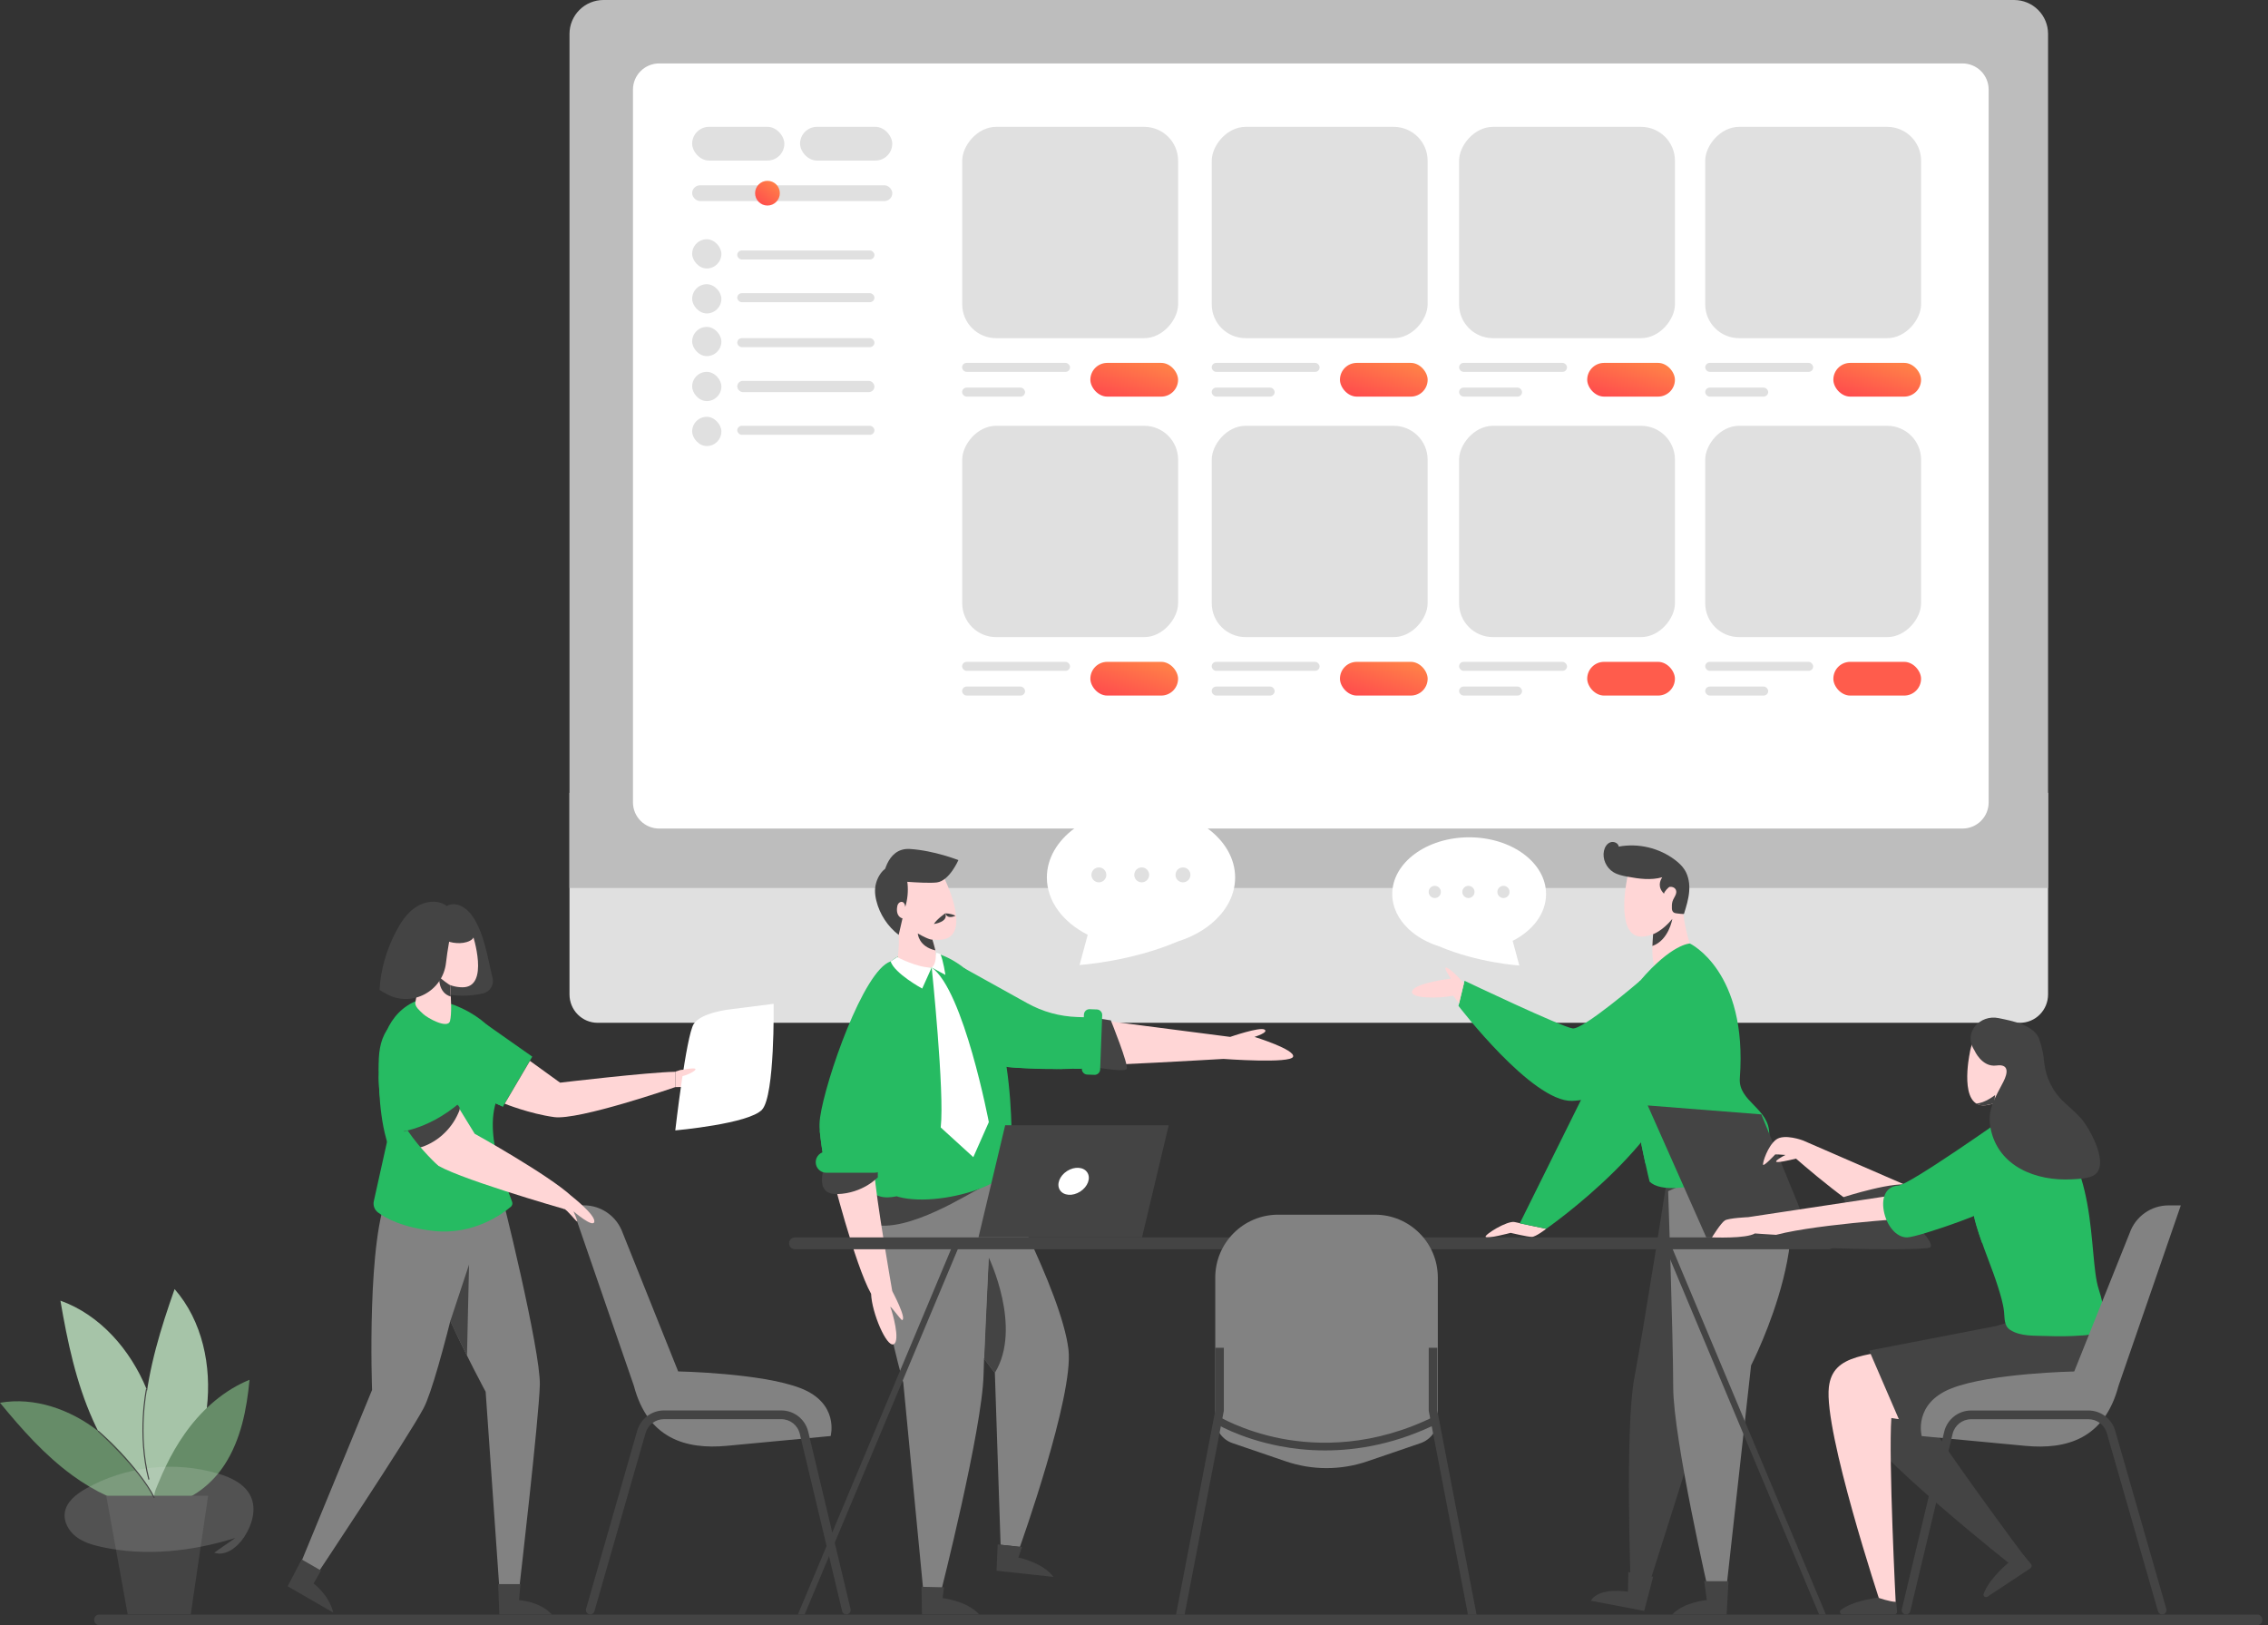 <svg width="134" height="96" viewBox="0 0 134 96" fill="none" xmlns="http://www.w3.org/2000/svg">
<rect x="0" y="0" width="134" height="96" fill="#333333" stroke="none"/>
<path d="M119.344 60.423H35.31C34.869 60.422 34.446 60.246 34.135 59.932C33.823 59.618 33.648 59.193 33.648 58.75V46.84H121.005V58.75C121.005 59.193 120.83 59.618 120.519 59.932C120.208 60.246 119.785 60.422 119.344 60.423Z" fill="#E0E0E0"/>
<path d="M121.005 52.461H33.648V1.997C33.649 1.468 33.86 0.96 34.236 0.586C34.611 0.211 35.121 0.001 35.652 0H119.002C119.533 0.001 120.042 0.211 120.418 0.586C120.793 0.96 121.005 1.468 121.005 1.997V52.461Z" fill="#BDBDBD"/>
<path d="M115.949 48.948H38.944C38.535 48.947 38.142 48.785 37.852 48.496C37.562 48.207 37.399 47.815 37.398 47.406V5.289C37.399 4.88 37.562 4.488 37.852 4.199C38.142 3.91 38.535 3.748 38.944 3.747H115.949C116.359 3.748 116.752 3.91 117.042 4.199C117.332 4.488 117.495 4.88 117.495 5.289V47.406C117.495 47.815 117.332 48.207 117.042 48.496C116.752 48.785 116.359 48.947 115.949 48.948Z" fill="white"/>
<rect x="64.422" y="21.438" width="5.182" height="1.992" rx="0.996" fill="url(#paint0_linear_6204_51133)"/>
<rect x="79.168" y="21.438" width="5.182" height="1.992" rx="0.996" fill="url(#paint1_linear_6204_51133)"/>
<rect x="93.777" y="21.438" width="5.182" height="1.992" rx="0.996" fill="url(#paint2_linear_6204_51133)"/>
<rect x="108.32" y="21.438" width="5.182" height="1.992" rx="0.996" fill="url(#paint3_linear_6204_51133)"/>
<rect x="56.844" y="21.438" width="6.377" height="0.531" rx="0.266" fill="#E0E0E0"/>
<rect x="71.59" y="21.438" width="6.377" height="0.531" rx="0.266" fill="#E0E0E0"/>
<rect x="86.207" y="21.438" width="6.377" height="0.531" rx="0.266" fill="#E0E0E0"/>
<rect x="100.75" y="21.438" width="6.377" height="0.531" rx="0.266" fill="#E0E0E0"/>
<rect x="56.844" y="22.898" width="3.72" height="0.531" rx="0.266" fill="#E0E0E0"/>
<rect x="71.59" y="22.898" width="3.72" height="0.531" rx="0.266" fill="#E0E0E0"/>
<rect x="86.207" y="22.898" width="3.72" height="0.531" rx="0.266" fill="#E0E0E0"/>
<rect x="100.75" y="22.898" width="3.72" height="0.531" rx="0.266" fill="#E0E0E0"/>
<rect width="12.755" height="12.482" rx="2" transform="matrix(-1 0 0 1 69.606 7.495)" fill="#E0E0E0"/>
<rect width="12.755" height="12.482" rx="2" transform="matrix(-1 0 0 1 84.348 7.495)" fill="#E0E0E0"/>
<rect width="12.755" height="12.482" rx="2" transform="matrix(-1 0 0 1 98.961 7.495)" fill="#E0E0E0"/>
<rect width="12.755" height="12.482" rx="2" transform="matrix(-1 0 0 1 113.504 7.495)" fill="#E0E0E0"/>
<rect x="64.422" y="39.099" width="5.182" height="1.992" rx="0.996" fill="url(#paint4_linear_6204_51133)"/>
<rect x="79.168" y="39.099" width="5.182" height="1.992" rx="0.996" fill="url(#paint5_linear_6204_51133)"/>
<rect x="93.777" y="39.099" width="5.182" height="1.992" rx="0.996" fill="#FF5C4C"/>
<rect x="108.32" y="39.099" width="5.182" height="1.992" rx="0.996" fill="#FF5C4C"/>
<rect x="56.844" y="39.099" width="6.377" height="0.531" rx="0.266" fill="#E0E0E0"/>
<rect x="71.59" y="39.099" width="6.377" height="0.531" rx="0.266" fill="#E0E0E0"/>
<rect x="86.207" y="39.099" width="6.377" height="0.531" rx="0.266" fill="#E0E0E0"/>
<rect x="100.75" y="39.099" width="6.377" height="0.531" rx="0.266" fill="#E0E0E0"/>
<rect x="56.844" y="40.559" width="3.72" height="0.531" rx="0.266" fill="#E0E0E0"/>
<rect x="71.59" y="40.559" width="3.72" height="0.531" rx="0.266" fill="#E0E0E0"/>
<rect x="86.207" y="40.559" width="3.72" height="0.531" rx="0.266" fill="#E0E0E0"/>
<rect x="100.75" y="40.559" width="3.72" height="0.531" rx="0.266" fill="#E0E0E0"/>
<rect width="12.755" height="12.482" rx="2" transform="matrix(-1 0 0 1 69.606 25.155)" fill="#E0E0E0"/>
<rect width="12.755" height="12.482" rx="2" transform="matrix(-1 0 0 1 84.348 25.155)" fill="#E0E0E0"/>
<rect width="12.755" height="12.482" rx="2" transform="matrix(-1 0 0 1 98.961 25.155)" fill="#E0E0E0"/>
<rect width="12.755" height="12.482" rx="2" transform="matrix(-1 0 0 1 113.504 25.155)" fill="#E0E0E0"/>
<rect x="40.895" y="14.134" width="1.727" height="1.726" rx="0.863" fill="#E0E0E0"/>
<rect x="40.895" y="16.79" width="1.727" height="1.726" rx="0.863" fill="#E0E0E0"/>
<rect x="40.895" y="19.312" width="1.727" height="1.726" rx="0.863" fill="#E0E0E0"/>
<rect x="40.895" y="21.968" width="1.727" height="1.726" rx="0.863" fill="#E0E0E0"/>
<rect x="40.895" y="24.624" width="1.727" height="1.726" rx="0.863" fill="#E0E0E0"/>
<rect x="43.559" y="14.798" width="8.105" height="0.531" rx="0.266" fill="#E0E0E0"/>
<rect x="43.559" y="17.321" width="8.105" height="0.531" rx="0.266" fill="#E0E0E0"/>
<rect x="43.559" y="19.976" width="8.105" height="0.531" rx="0.266" fill="#E0E0E0"/>
<rect x="43.559" y="22.5" width="8.105" height="0.664" rx="0.332" fill="#E0E0E0"/>
<rect x="43.559" y="25.155" width="8.105" height="0.531" rx="0.266" fill="#E0E0E0"/>
<rect x="40.895" y="10.947" width="11.825" height="0.93" rx="0.465" fill="#E0E0E0"/>
<rect x="40.895" y="7.494" width="5.447" height="1.992" rx="0.996" fill="#E0E0E0"/>
<rect x="47.27" y="7.494" width="5.447" height="1.992" rx="0.996" fill="#E0E0E0"/>
<path d="M45.344 12.142C45.748 12.142 46.075 11.815 46.075 11.412C46.075 11.009 45.748 10.682 45.344 10.682C44.94 10.682 44.613 11.009 44.613 11.412C44.613 11.815 44.94 12.142 45.344 12.142Z" fill="url(#paint6_linear_6204_51133)"/>
<path d="M54.445 71.356L58.678 68.952C58.678 68.952 62.704 76.229 63.128 79.719C63.459 82.443 60.26 91.383 60.26 91.383L59.118 91.256L58.779 81.102C58.779 81.102 53.463 74.355 54.446 71.356" fill="#828282"/>
<path d="M58.945 91.237L60.383 91.393L60.173 92.011C60.173 92.011 61.612 92.307 62.243 93.156L58.879 92.791L58.945 91.236V91.237Z" fill="#444444"/>
<path d="M58.145 80.283L58.419 74.289C58.419 74.289 60.421 78.426 58.778 81.103L58.145 80.283Z" fill="#444444"/>
<path d="M74.117 61.255C74.117 61.255 74.99 60.99 74.709 60.822C74.427 60.652 72.684 61.255 72.684 61.255L65.106 60.277L64.637 62.921C65.273 62.958 71.055 62.627 72.288 62.556C72.288 62.556 76.258 62.849 76.399 62.426C76.54 62.004 74.118 61.255 74.118 61.255H74.117Z" fill="#FFD6D6"/>
<path d="M65.63 60.277C65.63 60.277 66.702 62.923 66.568 63.152C66.434 63.382 64.289 62.974 64.289 62.974L64.516 60.106L65.63 60.278" fill="#444444"/>
<path d="M58.697 69.029C58.697 69.029 58.188 77.994 58.111 81.218C58.035 84.442 55.558 94.183 55.558 94.183L55.005 94.265L54.542 93.883L53.368 81.679C53.368 81.679 49.641 68.998 53.501 66.474L58.697 69.029Z" fill="#828282"/>
<path d="M57.873 70.226C57.398 70.391 53.593 72.924 51.501 72.314C49.408 71.704 50.991 68.624 51.33 68.952C51.669 69.28 57.873 70.226 57.873 70.226Z" fill="#444444"/>
<path d="M54.445 93.741L55.776 93.771L55.691 94.407C55.691 94.407 57.152 94.578 57.852 95.37L54.471 95.373L54.446 93.742L54.445 93.741Z" fill="#444444"/>
<path d="M59.742 68.909C59.742 68.909 60.278 59.745 56.955 57.178C54.549 55.318 52.832 56.645 52.832 56.645C52.832 56.645 49.302 58.88 52.18 64.931C52.811 66.258 51.269 68.303 51.87 69.813C52.679 71.843 58.996 70.592 59.742 68.909H59.742Z" fill="#26BB62"/>
<path d="M52.961 70.669C52.961 70.669 54.017 65.458 53.487 63.34C53.487 63.34 51.303 68.38 51.336 69.742C51.369 71.105 52.961 70.669 52.961 70.669Z" fill="#26BB62"/>
<path d="M64.075 63.119C62.581 63.177 60.97 63.174 59.506 63.032C59.246 63.007 58.99 62.947 58.743 62.862C56.657 62.152 52.9 61.465 52.693 59.8C52.319 56.791 56.989 57.207 56.989 57.207L60.693 59.264C61.601 59.769 62.616 60.049 63.654 60.081L64.518 60.108L64.075 63.119H64.075Z" fill="#26BB62"/>
<path d="M55.916 52.156C55.916 52.156 57.413 55.337 55.625 55.512C53.837 55.687 52.443 53.868 52.848 52.521C53.253 51.173 55.073 50.027 55.916 52.156Z" fill="#FFD6D6"/>
<path d="M52.789 53.231C52.789 53.231 53.304 54.907 53.025 56.659C53.025 56.659 54.194 57.314 55.056 57.163C55.919 57.011 54.499 54.029 54.499 54.029L52.789 53.231Z" fill="#FFD6D6"/>
<path d="M55.087 55.505C55.087 55.505 54.971 55.569 54.227 55.147C54.227 55.147 54.258 55.907 55.265 56.144C55.265 56.144 55.154 55.697 55.087 55.505H55.087Z" fill="#444444"/>
<path d="M53.62 52.2C53.666 52.663 53.62 53.135 53.485 53.58C53.476 53.462 53.434 53.324 53.321 53.286C53.233 53.256 53.134 53.305 53.079 53.379C53.024 53.454 53.006 53.549 52.998 53.641C52.987 53.767 52.994 53.898 53.045 54.014C53.096 54.13 53.197 54.229 53.322 54.252C53.245 54.575 53.174 54.906 53.097 55.23C52.449 54.733 51.976 54.012 51.779 53.219C51.727 53.011 51.694 52.797 51.7 52.582C51.71 52.23 51.828 51.882 52.035 51.596C52.117 51.483 52.214 51.379 52.335 51.308C52.611 51.147 52.982 51.199 53.234 51.397C53.485 51.594 53.587 51.882 53.619 52.2L53.62 52.2Z" fill="#444444"/>
<path d="M52.16 51.971C52.16 51.971 52.312 50.06 53.762 50.154C55.213 50.248 56.624 50.812 56.624 50.812C56.624 50.812 56.095 52.036 55.356 52.13C54.616 52.224 52.16 51.971 52.16 51.971Z" fill="#444444"/>
<path d="M55.847 53.959C55.847 53.959 55.371 54.277 55.176 54.587C55.176 54.587 56.059 54.466 55.847 53.959Z" fill="#444444"/>
<path d="M55.852 53.959C55.852 53.959 56.122 53.942 56.455 54.096C56.455 54.096 55.989 54.345 55.852 53.959Z" fill="#444444"/>
<path d="M64.807 59.634L64.383 59.618C64.201 59.611 64.049 59.752 64.042 59.933L63.919 63.141C63.913 63.322 64.054 63.474 64.235 63.481L64.659 63.497C64.84 63.504 64.993 63.363 65 63.182L65.122 59.975C65.129 59.794 64.988 59.641 64.807 59.634Z" fill="#26BB62"/>
<path d="M59.503 63.031C59.503 63.031 58.954 60.535 58.418 59.292C58.418 59.292 60.921 62.81 62.787 63.154C62.787 63.154 60.361 63.127 59.503 63.031Z" fill="#26BB62"/>
<path d="M64.031 60.092L63.914 63.141L63.438 63.138C63.438 63.138 64.041 61.026 64.031 60.092Z" fill="#26BB62"/>
<path d="M52.716 76.268C52.716 76.268 51.726 70.624 51.669 69.28H49.133C49.133 69.28 50.493 74.689 51.467 76.433C51.511 77.568 52.382 79.589 52.792 79.414C53.23 79.227 52.694 77.432 52.637 77.307C52.437 76.87 53.228 77.998 53.298 77.983C53.592 77.918 52.715 76.269 52.715 76.269L52.716 76.268Z" fill="#FFD6D6"/>
<path d="M51.862 69.55C51.862 69.55 50.997 70.495 49.467 70.542C47.937 70.59 48.811 68.657 48.811 68.657L51.853 68.744L51.87 69.813" fill="#444444"/>
<path d="M51.856 68.744L53.685 63.221C53.685 63.221 55.507 55.869 52.62 56.798C51.022 57.312 48.764 63.817 48.455 65.999C48.418 66.258 48.407 66.52 48.43 66.78C48.48 67.324 48.561 67.879 48.666 68.434L51.856 68.744Z" fill="#26BB62"/>
<path d="M51.674 68.033H48.819C48.474 68.033 48.195 68.312 48.195 68.656C48.195 69.001 48.474 69.28 48.819 69.28H51.674C52.019 69.28 52.298 69.001 52.298 68.656C52.298 68.312 52.019 68.033 51.674 68.033Z" fill="#26BB62"/>
<path d="M48.601 68.074L51.25 68.034C51.25 68.034 48.79 67.652 48.43 66.78C48.43 66.78 48.536 67.712 48.6 68.074H48.601Z" fill="#26BB62"/>
<path d="M55.047 57.155C55.047 57.155 55.815 64.521 55.581 66.605L57.506 68.359L58.423 66.29C58.423 66.29 56.941 58.496 55.047 57.155Z" fill="white"/>
<path d="M55.047 57.155L54.486 58.4C54.486 58.4 52.864 57.518 52.621 56.798L53.004 56.539C53.004 56.539 54.229 57.188 55.047 57.155Z" fill="white"/>
<path d="M55.047 57.156L55.856 57.593C55.856 57.593 55.731 56.729 55.559 56.355L55.285 56.273C55.285 56.273 55.357 56.926 55.047 57.156Z" fill="white"/>
<path d="M98.445 69.956C98.445 69.956 97.135 78.375 96.564 81.382C95.994 84.389 96.355 93.919 96.355 93.919L96.851 94.105L97.357 93.843L100.873 82.753C100.873 82.753 106.855 71.728 103.775 68.618L98.445 69.956Z" fill="#444444"/>
<path d="M97.672 93.148L96.204 92.874L96.185 94.031C96.185 94.031 94.472 93.739 93.992 94.564L97.146 95.166L97.672 93.148H97.672Z" fill="#444444"/>
<path d="M98.559 70.37C98.559 70.37 98.853 78.885 98.858 81.945C98.862 85.005 101.007 94.299 101.007 94.299L101.53 94.388L101.977 94.035L103.459 80.659C103.459 80.659 108.256 71.363 104.241 67.825L98.559 70.369V70.37Z" fill="#828282"/>
<path d="M102.124 93.412L100.69 93.408L100.843 94.524C100.843 94.524 99.486 94.638 98.805 95.375H102.015L102.124 93.412Z" fill="#444444"/>
<path d="M91.356 72.592C91.356 72.592 90.74 73.071 90.503 73.071C90.266 73.071 89.25 72.832 89.25 72.832C89.25 72.832 87.85 73.203 87.773 73.071C87.695 72.939 89.061 72.091 89.495 72.194C89.929 72.298 91.356 72.592 91.356 72.592Z" fill="#FFD6D6"/>
<path d="M96.901 57.941C96.901 57.941 93.547 60.825 92.921 60.755C92.295 60.685 86.53 57.941 86.53 57.941L86.172 59.424C86.172 59.424 90.51 65.1 92.881 65.035C95.252 64.969 98.223 62.599 98.223 62.599L96.901 57.94L96.901 57.941Z" fill="#26BB62"/>
<path d="M96.096 52.125C96.096 52.125 95.417 55.554 97.148 55.321C98.879 55.088 99.776 53.007 99.081 51.789C98.386 50.571 96.4 49.868 96.096 52.125Z" fill="#FFD6D6"/>
<path d="M99.304 52.467C99.304 52.467 99.357 54.622 100.026 56.262C100.026 56.262 98.908 57.265 98.058 57.312C97.208 57.359 97.872 53.627 97.872 53.627L99.303 52.467L99.304 52.467Z" fill="#FFD6D6"/>
<path d="M97.67 55.187C97.67 55.187 98.216 55.002 98.805 54.287C98.805 54.287 98.604 55.538 97.629 55.883C97.629 55.883 97.651 55.388 97.67 55.187Z" fill="#444444"/>
<path d="M97.462 69.803C97.462 69.803 95.026 60.135 96.9 57.941C98.775 55.748 99.844 55.738 99.844 55.738C99.844 55.738 103.27 57.355 102.794 63.695C102.69 65.085 104.548 65.465 104.533 67.007C104.512 69.081 98.698 71.037 97.462 69.803H97.462Z" fill="#26BB62"/>
<path d="M96.902 57.941L89.793 72.271L91.353 72.592C91.353 72.592 99.32 67.068 99.535 62.152C99.75 57.236 96.902 57.941 96.902 57.941V57.941Z" fill="#26BB62"/>
<path d="M96.973 67.577C96.973 67.577 100.151 63.773 100.355 61.327C100.355 61.327 100.654 66.747 97.218 68.742L96.973 67.577H96.973Z" fill="#26BB62"/>
<path d="M98.21 51.824C97.546 52.014 96.837 51.917 96.159 51.791C95.868 51.737 95.571 51.676 95.319 51.521C94.903 51.264 94.662 50.738 94.767 50.26C94.813 50.05 94.936 49.84 95.138 49.763C95.339 49.685 95.612 49.8 95.642 50.013C96.796 49.799 98.026 50.09 98.962 50.798C99.184 50.966 99.392 51.158 99.539 51.394C99.775 51.773 99.838 52.239 99.8 52.683C99.762 53.127 99.629 53.556 99.496 53.982C99.485 54.017 99.087 53.96 99.047 53.956C98.984 53.949 98.919 53.933 98.87 53.891C98.808 53.838 98.784 53.753 98.78 53.672C98.772 53.532 98.777 53.382 98.817 53.248C98.862 53.098 98.964 52.971 99.016 52.824C99.111 52.557 98.92 52.364 98.653 52.391C98.585 52.398 98.311 52.687 98.315 52.797C97.924 52.406 98.074 52.032 98.21 51.824H98.21Z" fill="#444444"/>
<path d="M86.495 58.083C86.495 58.083 85.861 57.356 85.513 57.182C85.165 57.008 85.721 57.811 85.721 57.811C85.721 57.811 83.643 58.058 83.438 58.534C83.233 59.009 85.049 58.995 85.862 58.82L86.206 59.28L86.494 58.084L86.495 58.083Z" fill="#FFD6D6"/>
<path d="M47.54 95.376H47.141L56.318 73.494H56.717L47.54 95.376Z" fill="#444444"/>
<path d="M107.478 95.376H107.877L98.7 73.494H98.301L107.478 95.376Z" fill="#444444"/>
<path d="M108.045 73.8H46.971C46.778 73.8 46.621 73.643 46.621 73.45C46.621 73.257 46.778 73.101 46.971 73.101H108.045C108.238 73.101 108.394 73.257 108.394 73.45C108.394 73.643 108.238 73.8 108.045 73.8H108.045Z" fill="#444444"/>
<path d="M100.813 73.1L97.352 65.305L104.064 65.833L107.041 73.108L100.813 73.1Z" fill="#444444"/>
<path d="M113.437 83.054C114.158 84.655 119.75 92.13 119.75 92.13L118.916 92.522C118.916 92.522 110.529 85.921 109.348 83.56L113.437 83.054H113.437Z" fill="#444444"/>
<path d="M118.633 92.342C118.633 92.342 119.238 92.069 119.548 91.861L119.994 92.386C120.064 92.467 120.046 92.592 119.957 92.651L117.426 94.327C117.305 94.407 117.152 94.288 117.2 94.151C117.367 93.681 117.853 93.017 118.633 92.343V92.342Z" fill="#444444"/>
<path d="M115.569 84.249C113.148 84.006 111.747 83.769 111.747 83.769C111.572 86.178 112.011 94.821 112.011 94.821L111.099 94.688C111.099 94.688 107.741 84.559 108.056 81.938C108.292 79.979 110.234 80.025 114.004 79.486L115.568 84.249H115.569Z" fill="#FFD6D6"/>
<path d="M110.959 94.382C110.959 94.382 111.662 94.634 112.035 94.631L112.083 95.207C112.09 95.294 112.021 95.37 111.933 95.37L108.858 95.373C108.714 95.373 108.652 95.189 108.767 95.102C109.165 94.801 109.937 94.515 110.959 94.382V94.382Z" fill="#444444"/>
<path d="M117.943 78.333L110.438 79.785L112.357 84.226C112.357 84.226 122.278 85.547 123.534 83.555C124.789 81.562 123.351 76.724 123.351 76.724L117.943 78.333L117.943 78.333Z" fill="#444444"/>
<path d="M112.479 69.959L106.531 67.375C106.531 67.375 105.409 66.946 104.924 67.332C104.439 67.717 104.138 68.665 104.166 68.804C104.193 68.942 104.887 68.196 104.887 68.196C104.887 68.196 105.158 68.199 105.487 68.229C105.258 68.347 104.94 68.528 104.939 68.617C104.939 68.721 105.719 68.543 106.114 68.446C107.175 69.373 111.037 72.663 112.223 72.438C113.603 72.176 112.479 69.959 112.479 69.959Z" fill="#FFD6D6"/>
<path d="M108.914 70.723C108.914 70.723 112.112 69.691 112.907 70.04C113.702 70.39 112.907 73.228 112.907 73.228C112.907 73.228 109.144 72.059 108.914 70.723Z" fill="#444444"/>
<path d="M113.441 70.372L103.288 71.904C103.288 71.904 102.153 71.953 101.914 72.096C101.675 72.239 101.148 73.1 101.148 73.1C101.148 73.1 103.18 73.183 103.684 72.866C103.684 72.866 112.326 73.531 114.098 72.671C115.871 71.812 113.441 70.372 113.441 70.372Z" fill="#FFD6D6"/>
<path d="M112.825 71.972C112.825 71.972 106.628 72.361 104.531 73.07C102.433 73.779 113.645 73.936 114.026 73.696C114.406 73.456 112.825 71.972 112.825 71.972Z" fill="#444444"/>
<path d="M123.036 78.892C123.103 78.887 123.169 78.881 123.236 78.876C123.803 78.825 124.237 78.466 124.278 77.866C124.318 77.289 124.172 76.69 123.994 76.146C123.357 74.197 124.059 67.997 120.325 66.112C118.252 65.066 117.103 66.855 116.584 68.656C116.161 70.125 116.515 71.631 116.98 73.042C117.299 74.011 117.72 74.993 118.034 75.981C118.189 76.471 118.35 76.985 118.405 77.497C118.447 77.879 118.396 78.327 118.77 78.567C119.384 78.962 120.215 78.898 120.916 78.925C121.621 78.954 122.331 78.945 123.036 78.891L123.036 78.892Z" fill="#26BB62"/>
<path d="M118.482 65.99C118.482 65.99 112.799 70.009 112.146 70.042C111.492 70.074 111.142 70.654 111.299 71.525C111.457 72.395 112.031 73.11 112.68 73.1C113.329 73.09 118.292 71.401 119.134 70.561C119.976 69.721 118.482 65.99 118.482 65.99Z" fill="#26BB62"/>
<path d="M116.369 62.267C116.369 62.267 115.692 65.493 117.327 65.293C118.962 65.092 119.831 63.139 119.189 61.982C118.546 60.825 116.68 60.141 116.369 62.267Z" fill="#FFD6D6"/>
<path d="M119.396 62.624C119.396 62.624 119.423 64.658 120.037 66.211C120.037 66.211 118.972 67.146 118.169 67.181C117.367 67.217 118.033 63.703 118.033 63.703L119.396 62.624Z" fill="#FFD6D6"/>
<path d="M117.821 65.172L117.876 64.689C117.876 64.689 117.262 65.178 116.762 65.189C116.762 65.189 117.044 65.444 117.822 65.171L117.821 65.172Z" fill="#444444"/>
<path d="M122.945 66.059C122.655 65.741 122.318 65.447 121.961 65.121C121.297 64.515 120.866 63.658 120.777 62.762C120.775 62.742 120.772 62.721 120.769 62.7C120.741 62.341 120.659 61.918 120.498 61.422C120.214 60.545 118.852 60.304 118.075 60.144C117.011 59.925 115.99 60.958 116.626 62.002C116.635 62.016 116.643 62.029 116.652 62.043C116.652 62.043 117.089 63.065 117.958 62.945C118.719 62.84 118.625 63.397 118.368 63.901C117.886 64.851 117.386 65.546 117.611 66.666C118.064 68.927 120.317 69.784 122.41 69.669C122.784 69.649 123.308 69.631 123.65 69.465C124.751 68.93 123.448 66.612 122.945 66.059Z" fill="#444444"/>
<path d="M116.625 71.84C116.625 71.84 118.596 71.073 119.281 70.042C119.281 70.042 118.608 73.235 117.115 73.442C117.115 73.442 116.746 72.459 116.625 71.841V71.84Z" fill="#26BB62"/>
<path d="M128.124 71.209H128.849L125.169 81.866C124.344 84.995 122.1 85.644 119.671 85.415L113.541 84.837C113.541 84.837 113.009 82.901 115.326 82.007C117.643 81.114 122.551 81.021 122.551 81.021L125.827 72.841C126.17 71.863 127.091 71.209 128.124 71.209Z" fill="#828282"/>
<path d="M127.746 95.376C127.77 95.376 127.794 95.373 127.818 95.366C127.953 95.326 128.032 95.184 127.993 95.047L124.971 84.517C124.769 83.816 124.121 83.326 123.393 83.326H116.463C115.701 83.326 115.044 83.846 114.867 84.589L112.367 95.059C112.333 95.197 112.418 95.336 112.556 95.369C112.693 95.402 112.832 95.317 112.865 95.179L115.365 84.71C115.487 84.198 115.938 83.841 116.463 83.841H123.393C123.894 83.841 124.34 84.177 124.478 84.66L127.501 95.19C127.533 95.303 127.636 95.376 127.747 95.376H127.746Z" fill="#444444"/>
<path d="M28.753 60.527L31.448 62.421L29.71 65.374C29.71 65.374 27.504 64.462 26.884 63.486C26.265 62.51 28.753 60.527 28.753 60.527Z" fill="#26BB62"/>
<path d="M29.493 70.1C29.605 70.277 31.951 79.823 31.895 81.819C31.839 83.816 30.695 93.694 30.695 93.694H29.494L28.694 82.218C28.694 82.218 24.325 74.174 24.399 71.282C24.474 68.389 29.494 70.1 29.494 70.1H29.493Z" fill="#828282"/>
<path d="M28.078 71.628C28.099 71.837 25.961 81.431 25.025 83.193C24.089 84.954 18.602 93.191 18.602 93.191L17.605 92.74L21.983 82.112C21.983 82.112 21.644 72.953 22.994 70.397C24.345 67.842 28.078 71.628 28.078 71.628Z" fill="#828282"/>
<path d="M26.609 78.034L27.712 74.708L27.591 80.082C27.591 80.082 26.788 78.498 26.609 78.034Z" fill="#444444"/>
<path d="M29.434 93.583H30.75L30.666 94.532C30.666 94.532 31.879 94.587 32.602 95.374H29.501L29.434 93.583H29.434Z" fill="#444444"/>
<path d="M17.823 92.124L18.965 92.782L18.529 93.547C18.529 93.547 19.448 94.218 19.687 95.262L16.996 93.711L17.823 92.124Z" fill="#444444"/>
<path d="M25.649 59.047C26.8 59.25 27.883 59.752 28.758 60.528C29.77 61.427 30.584 62.762 29.601 64.434C28.284 66.676 30.036 70.269 30.263 71.018C30.292 71.117 30.261 71.222 30.183 71.289C29.713 71.689 27.997 72.974 25.638 72.72C23.793 72.522 22.797 71.974 22.333 71.627C22.124 71.47 22.028 71.206 22.088 70.951L22.925 67.186C22.925 67.186 20.988 60.988 24.363 59.235C24.757 59.031 25.211 58.97 25.649 59.047H25.649Z" fill="#26BB62"/>
<path d="M26.367 53.537C26.958 53.189 27.608 53.654 27.933 54.148C28.628 55.207 28.804 56.555 29.101 57.768C29.201 58.173 28.956 58.588 28.55 58.683L28.543 58.684C27.902 58.831 27.235 58.861 26.584 58.769C26.43 58.416 26.287 58.059 26.133 57.706C26.041 57.494 25.948 57.28 25.902 57.054C25.844 56.774 25.861 56.484 25.888 56.2C25.97 55.316 26.105 54.384 26.368 53.537H26.367Z" fill="#444444"/>
<path d="M27.926 55.215C27.926 55.215 28.958 58.339 27.318 58.325C25.678 58.311 24.601 56.471 25.106 55.251C25.611 54.031 27.38 53.14 27.926 55.215Z" fill="#FFD6D6"/>
<path d="M26.782 55.69C26.647 55.669 26.511 55.637 26.394 55.566C26.291 55.504 26.206 55.414 26.14 55.313C26.015 55.122 25.955 54.885 25.998 54.661C26.042 54.437 26.195 54.231 26.407 54.148C26.555 54.089 26.722 54.09 26.88 54.115C27.329 54.186 27.747 54.453 27.946 54.871C28.016 55.018 28.063 55.197 27.992 55.354C27.918 55.517 27.741 55.602 27.578 55.651C27.322 55.729 27.046 55.731 26.782 55.69L26.782 55.69Z" fill="#444444"/>
<path d="M24.981 55.91C24.981 55.91 24.848 57.683 24.541 59.21C24.49 59.462 24.809 59.713 24.992 59.892C25.255 60.149 26.464 60.809 26.589 60.313C26.795 59.498 26.45 56.826 26.45 56.826L24.981 55.91Z" fill="#FFD6D6"/>
<path d="M26.587 58.191C26.587 58.191 26.499 58.167 25.947 57.722C25.947 57.722 25.873 58.652 26.632 58.871C26.632 58.871 26.593 58.22 26.586 58.191H26.587Z" fill="#444444"/>
<path d="M26.74 54.543C26.593 55.315 26.439 56.098 26.35 56.884C26.163 58.545 24.362 59.524 22.883 58.743C22.728 58.662 22.576 58.574 22.426 58.482C22.481 57.274 22.857 56.038 23.428 54.972C23.697 54.469 24.023 53.98 24.485 53.646C24.937 53.319 25.541 53.162 26.066 53.343C26.558 53.513 26.837 54.033 26.74 54.543L26.74 54.543Z" fill="#444444"/>
<path d="M26.642 54.693C26.756 54.99 27.047 55.19 27.354 55.275C27.66 55.361 27.983 55.35 28.301 55.339C28.148 55.009 27.944 54.702 27.698 54.433C27.558 54.279 27.4 54.136 27.215 54.038C27.051 53.951 26.861 53.901 26.674 53.92C26.632 53.925 26.623 53.931 26.616 53.972C26.608 54.019 26.602 54.066 26.596 54.112C26.586 54.205 26.579 54.298 26.583 54.391C26.587 54.493 26.605 54.597 26.642 54.693L26.642 54.693Z" fill="#444444"/>
<path d="M29.278 65.18C29.278 65.18 30.134 62.526 29.117 60.881C29.117 60.881 30.669 63.211 29.71 65.374L29.278 65.18Z" fill="#26BB62"/>
<path d="M34.494 71.205H33.77L37.45 81.862C38.275 84.991 40.519 85.64 42.947 85.412L49.078 84.834C49.078 84.834 49.609 82.897 47.292 82.004C44.976 81.11 40.068 81.017 40.068 81.017L36.792 72.837C36.448 71.859 35.527 71.205 34.494 71.205Z" fill="#828282"/>
<path d="M34.874 95.372C34.85 95.372 34.826 95.369 34.803 95.362C34.667 95.323 34.588 95.18 34.627 95.044L37.65 84.513C37.851 83.812 38.5 83.322 39.227 83.322H46.157C46.919 83.322 47.576 83.842 47.754 84.585L50.254 95.055C50.287 95.193 50.202 95.332 50.064 95.365C49.927 95.398 49.788 95.313 49.755 95.175L47.255 84.706C47.133 84.194 46.682 83.837 46.157 83.837H39.227C38.727 83.837 38.28 84.174 38.142 84.656L35.12 95.186C35.087 95.299 34.985 95.372 34.873 95.372H34.874Z" fill="#444444"/>
<path d="M25.069 62.128L28.046 66.977C28.046 66.977 32.405 69.397 33.781 70.671L33.337 71.424C33.337 71.424 26.606 69.499 25.661 68.711C24.715 67.922 22.846 65.184 22.958 64.134C23.069 63.083 23.161 62.121 25.069 62.128H25.069Z" fill="#FFD6D6"/>
<path d="M25.056 67.712C24.898 67.773 24.729 67.823 24.561 67.799C24.319 67.765 24.12 67.576 24.009 67.358C23.897 67.14 23.858 66.893 23.82 66.652C23.79 66.455 23.759 66.256 23.791 66.06C23.821 65.875 23.907 65.702 24.014 65.548C24.436 64.941 25.192 64.619 25.932 64.6C26.048 64.597 26.166 64.601 26.276 64.641C26.397 64.686 26.499 64.772 26.596 64.858C26.718 64.966 26.838 65.078 26.956 65.192C27.036 65.27 27.151 65.358 27.16 65.479C27.168 65.586 27.103 65.7 27.061 65.795C27.008 65.914 26.948 66.03 26.883 66.142C26.619 66.595 26.257 66.991 25.831 67.294C25.591 67.465 25.331 67.606 25.057 67.712L25.056 67.712Z" fill="#444444"/>
<path d="M23.192 66.916C23.192 66.916 25.16 66.921 27.288 65.04C27.288 65.04 26.383 60.1 24.619 60.075C20.613 60.02 23.192 66.915 23.192 66.915V66.916Z" fill="#26BB62"/>
<path d="M33.766 70.657C33.766 70.657 35.161 71.746 35.115 72.164C35.068 72.583 33.892 71.566 33.892 71.566C33.892 71.566 34.145 72.151 34.097 72.162C34.049 72.172 33.519 71.475 33.323 71.411C33.126 71.347 33.766 70.658 33.766 70.658V70.657Z" fill="#FFD6D6"/>
<path d="M23.325 67.008C23.325 67.008 22.29 64.253 22.381 63.04C22.381 63.04 22.31 65.472 22.817 67.266C22.817 67.266 23.256 69.351 25.893 68.866C25.893 68.866 24.891 67.973 24.082 66.783L23.326 67.008H23.325Z" fill="#26BB62"/>
<path d="M24.836 61.119C24.836 61.119 26.034 62.257 26.413 63.715C26.413 63.715 24.634 60.931 23.875 60.879C23.875 60.879 24.4 60.754 24.836 61.119H24.836Z" fill="#26BB62"/>
<path d="M39.899 64.22C39.899 64.22 41.982 64.216 42.172 64.064C42.362 63.912 41.109 63.258 40.634 63.215C40.159 63.172 39.898 63.315 39.898 63.315V64.22H39.899Z" fill="#FFD6D6"/>
<path d="M31.31 62.672L33.092 63.959C33.092 63.959 38.255 63.345 39.9 63.315V64.22C39.9 64.22 34.196 66.195 32.737 65.993C31.278 65.791 29.82 65.202 29.82 65.202L31.31 62.672H31.31Z" fill="#FFD6D6"/>
<path d="M43.184 59.621C43.184 59.621 41.438 59.797 40.989 60.49C40.539 61.183 39.898 66.779 39.898 66.779C39.898 66.779 44.266 66.391 45.027 65.55C45.788 64.708 45.709 59.301 45.709 59.301L43.184 59.621L43.184 59.621Z" fill="white"/>
<path d="M40.114 63.243C40.114 63.243 41.008 63.042 41.087 63.148C41.167 63.254 40.477 63.588 40.19 63.588C39.903 63.588 40.114 63.243 40.114 63.243Z" fill="#FFD6D6"/>
<path d="M83.929 85.255L80.786 86.329C79.224 86.863 77.529 86.863 75.967 86.329L72.824 85.255C72.212 85.046 71.801 84.471 71.801 83.824V75.473C71.801 73.421 73.465 71.758 75.517 71.758H81.235C83.287 71.758 84.951 73.421 84.951 75.473V83.824C84.951 84.471 84.54 85.046 83.928 85.255H83.929Z" fill="#828282"/>
<path d="M84.922 83.34V79.62H84.414V83.34L86.733 95.39H87.241L84.922 83.34Z" fill="#444444"/>
<path d="M71.799 79.62V83.34L69.481 95.39H69.989L72.308 83.34V79.62H71.799Z" fill="#444444"/>
<path d="M78.285 85.685C77.267 85.685 76.362 85.576 75.602 85.428C73.211 84.966 71.745 84.056 71.684 84.018L71.926 83.632L71.805 83.825L71.926 83.632C71.94 83.641 73.396 84.541 75.708 84.986C77.837 85.394 81.151 85.49 84.853 83.622L85.058 84.028C82.553 85.293 80.217 85.685 78.285 85.685Z" fill="#444444"/>
<path d="M67.474 73.097H57.812L59.389 66.474H69.051L67.474 73.097Z" fill="#444444"/>
<path d="M63.822 70.393C64.269 70.106 64.458 69.603 64.243 69.267C64.028 68.932 63.492 68.893 63.044 69.18C62.597 69.466 62.408 69.97 62.623 70.305C62.838 70.64 63.374 70.68 63.822 70.393Z" fill="white"/>
<path d="M72.975 51.839C72.975 49.573 70.485 47.735 67.413 47.735C64.342 47.735 61.852 49.572 61.852 51.839C61.852 53.244 62.808 54.483 64.266 55.223L63.784 57.008C63.784 57.008 66.806 56.811 69.587 55.618C70.464 55.343 71.224 54.906 71.802 54.359C71.804 54.357 71.807 54.355 71.809 54.353H71.807C72.538 53.659 72.975 52.787 72.975 51.839Z" fill="white"/>
<path d="M65.353 51.785C65.409 51.549 65.263 51.311 65.026 51.255C64.789 51.2 64.552 51.346 64.496 51.583C64.44 51.82 64.587 52.057 64.823 52.113C65.06 52.169 65.297 52.022 65.353 51.785Z" fill="#E0E0E0"/>
<path d="M67.885 51.785C67.941 51.549 67.794 51.311 67.557 51.255C67.32 51.2 67.083 51.346 67.027 51.583C66.971 51.82 67.118 52.057 67.355 52.113C67.591 52.169 67.829 52.022 67.885 51.785Z" fill="#E0E0E0"/>
<path d="M70.322 51.785C70.378 51.549 70.231 51.311 69.995 51.255C69.758 51.2 69.52 51.346 69.465 51.583C69.409 51.82 69.555 52.057 69.792 52.113C70.029 52.169 70.266 52.022 70.322 51.785Z" fill="#E0E0E0"/>
<path d="M82.258 52.817C82.258 50.965 84.292 49.464 86.802 49.464C89.311 49.464 91.346 50.965 91.346 52.817C91.346 53.964 90.564 54.977 89.373 55.581L89.767 57.039C89.767 57.039 87.298 56.878 85.026 55.904C84.309 55.679 83.688 55.322 83.216 54.875C83.214 54.874 83.212 54.872 83.21 54.87H83.212C82.615 54.303 82.258 53.591 82.258 52.817Z" fill="white"/>
<path d="M88.829 53.052C89.028 53.052 89.189 52.89 89.189 52.691C89.189 52.492 89.028 52.331 88.829 52.331C88.63 52.331 88.469 52.492 88.469 52.691C88.469 52.89 88.63 53.052 88.829 53.052Z" fill="#E0E0E0"/>
<path d="M86.759 53.052C86.958 53.052 87.119 52.89 87.119 52.691C87.119 52.492 86.958 52.331 86.759 52.331C86.56 52.331 86.398 52.492 86.398 52.691C86.398 52.89 86.56 53.052 86.759 53.052Z" fill="#E0E0E0"/>
<path d="M84.77 53.052C84.969 53.052 85.131 52.89 85.131 52.691C85.131 52.492 84.969 52.331 84.77 52.331C84.572 52.331 84.41 52.492 84.41 52.691C84.41 52.89 84.572 53.052 84.77 53.052Z" fill="#E0E0E0"/>
<path d="M133.385 96H5.843C5.688 96 5.562 95.862 5.562 95.692C5.562 95.521 5.688 95.383 5.843 95.383H133.385C133.54 95.383 133.665 95.521 133.665 95.692C133.665 95.862 133.54 96 133.385 96Z" fill="#444444"/>
<path d="M5.495 83.903C4.491 81.671 3.983 79.25 3.57 76.837C5.926 77.681 7.704 79.743 8.658 82.055C9.397 83.846 9.692 85.785 9.773 87.712C9.786 88.025 9.921 88.702 9.561 88.887C9.277 89.032 8.816 88.49 8.622 88.317C7.98 87.742 7.409 87.089 6.909 86.387C6.355 85.61 5.885 84.774 5.494 83.903H5.495Z" fill="#A6C4A8"/>
<path d="M8.557 83.263C8.767 80.824 9.502 78.462 10.316 76.153C11.962 78.036 12.512 80.703 12.22 83.188C11.995 85.112 11.308 86.949 10.442 88.671C10.301 88.952 10.089 89.609 9.684 89.595C9.365 89.584 9.227 88.885 9.142 88.64C8.86 87.826 8.68 86.978 8.584 86.121C8.479 85.173 8.475 84.213 8.557 83.263Z" fill="#A6C4A8"/>
<path d="M4.276 87.157C2.641 85.965 1.285 84.434 0 82.869C2.037 82.512 4.159 83.264 5.792 84.535C7.056 85.519 8.062 86.791 8.908 88.142C9.046 88.362 9.421 88.793 9.237 89.073C9.092 89.293 8.539 89.093 8.329 89.047C7.633 88.897 6.955 88.662 6.309 88.363C5.592 88.032 4.913 87.622 4.276 87.158L4.276 87.157Z" fill="#668C68"/>
<path d="M11.076 84.475C12.025 83.197 13.27 82.112 14.743 81.511C14.578 83.257 14.232 85.039 13.279 86.513C12.938 87.04 12.511 87.514 12.02 87.906C11.53 88.297 10.973 88.609 10.373 88.793C9.945 88.925 9.149 89.171 9.111 88.486C9.093 88.175 9.25 87.875 9.364 87.596C9.503 87.257 9.65 86.922 9.81 86.592C10.129 85.932 10.495 85.293 10.918 84.694C10.97 84.621 11.022 84.548 11.076 84.476V84.475Z" fill="#668C68"/>
<path d="M11.271 95.366H7.544L6.277 88.363H12.297L11.271 95.366Z" fill="#444444"/>
<path opacity="0.18" d="M13.901 90.857C11.352 91.651 8.608 91.957 6 91.388C5.465 91.271 4.922 91.11 4.489 90.775C4.055 90.44 3.748 89.895 3.829 89.353C3.926 88.712 4.506 88.265 5.07 87.945C7.415 86.616 10.306 86.287 12.889 87.055C13.666 87.285 14.478 87.671 14.817 88.406C15.168 89.169 14.893 90.085 14.434 90.788C14.039 91.393 13.34 91.957 12.655 91.725" fill="#E0E0E0"/>
<path d="M9.085 88.5C8.636 87.586 7.761 86.563 7.104 85.867C6.393 85.111 5.78 84.564 5.773 84.559L5.816 84.511C5.823 84.516 6.437 85.064 7.151 85.822C7.81 86.522 8.69 87.55 9.142 88.471L9.084 88.5H9.085Z" fill="#444444"/>
<path d="M8.766 87.413C8.069 84.726 8.621 82.075 8.627 82.049L8.69 82.063C8.685 82.089 8.136 84.725 8.829 87.397L8.766 87.413H8.766Z" fill="#444444"/>
<defs>
<linearGradient id="paint0_linear_6204_51133" x1="65.414" y1="23.402" x2="66.19" y2="20.89" gradientUnits="userSpaceOnUse">
<stop stop-color="#FF4D4D"/>
<stop offset="1" stop-color="#FF7F48"/>
</linearGradient>
<linearGradient id="paint1_linear_6204_51133" x1="80.16" y1="23.402" x2="80.936" y2="20.89" gradientUnits="userSpaceOnUse">
<stop stop-color="#FF4D4D"/>
<stop offset="1" stop-color="#FF7F48"/>
</linearGradient>
<linearGradient id="paint2_linear_6204_51133" x1="94.77" y1="23.402" x2="95.546" y2="20.89" gradientUnits="userSpaceOnUse">
<stop stop-color="#FF4D4D"/>
<stop offset="1" stop-color="#FF7F48"/>
</linearGradient>
<linearGradient id="paint3_linear_6204_51133" x1="109.313" y1="23.402" x2="110.089" y2="20.89" gradientUnits="userSpaceOnUse">
<stop stop-color="#FF4D4D"/>
<stop offset="1" stop-color="#FF7F48"/>
</linearGradient>
<linearGradient id="paint4_linear_6204_51133" x1="65.414" y1="41.063" x2="66.19" y2="38.551" gradientUnits="userSpaceOnUse">
<stop stop-color="#FF4D4D"/>
<stop offset="1" stop-color="#FF7F48"/>
</linearGradient>
<linearGradient id="paint5_linear_6204_51133" x1="80.16" y1="41.063" x2="80.936" y2="38.551" gradientUnits="userSpaceOnUse">
<stop stop-color="#FF4D4D"/>
<stop offset="1" stop-color="#FF7F48"/>
</linearGradient>
<linearGradient id="paint6_linear_6204_51133" x1="44.893" y1="12.123" x2="45.879" y2="10.895" gradientUnits="userSpaceOnUse">
<stop stop-color="#FF4D4D"/>
<stop offset="1" stop-color="#FF7F48"/>
</linearGradient>
</defs>
</svg>
